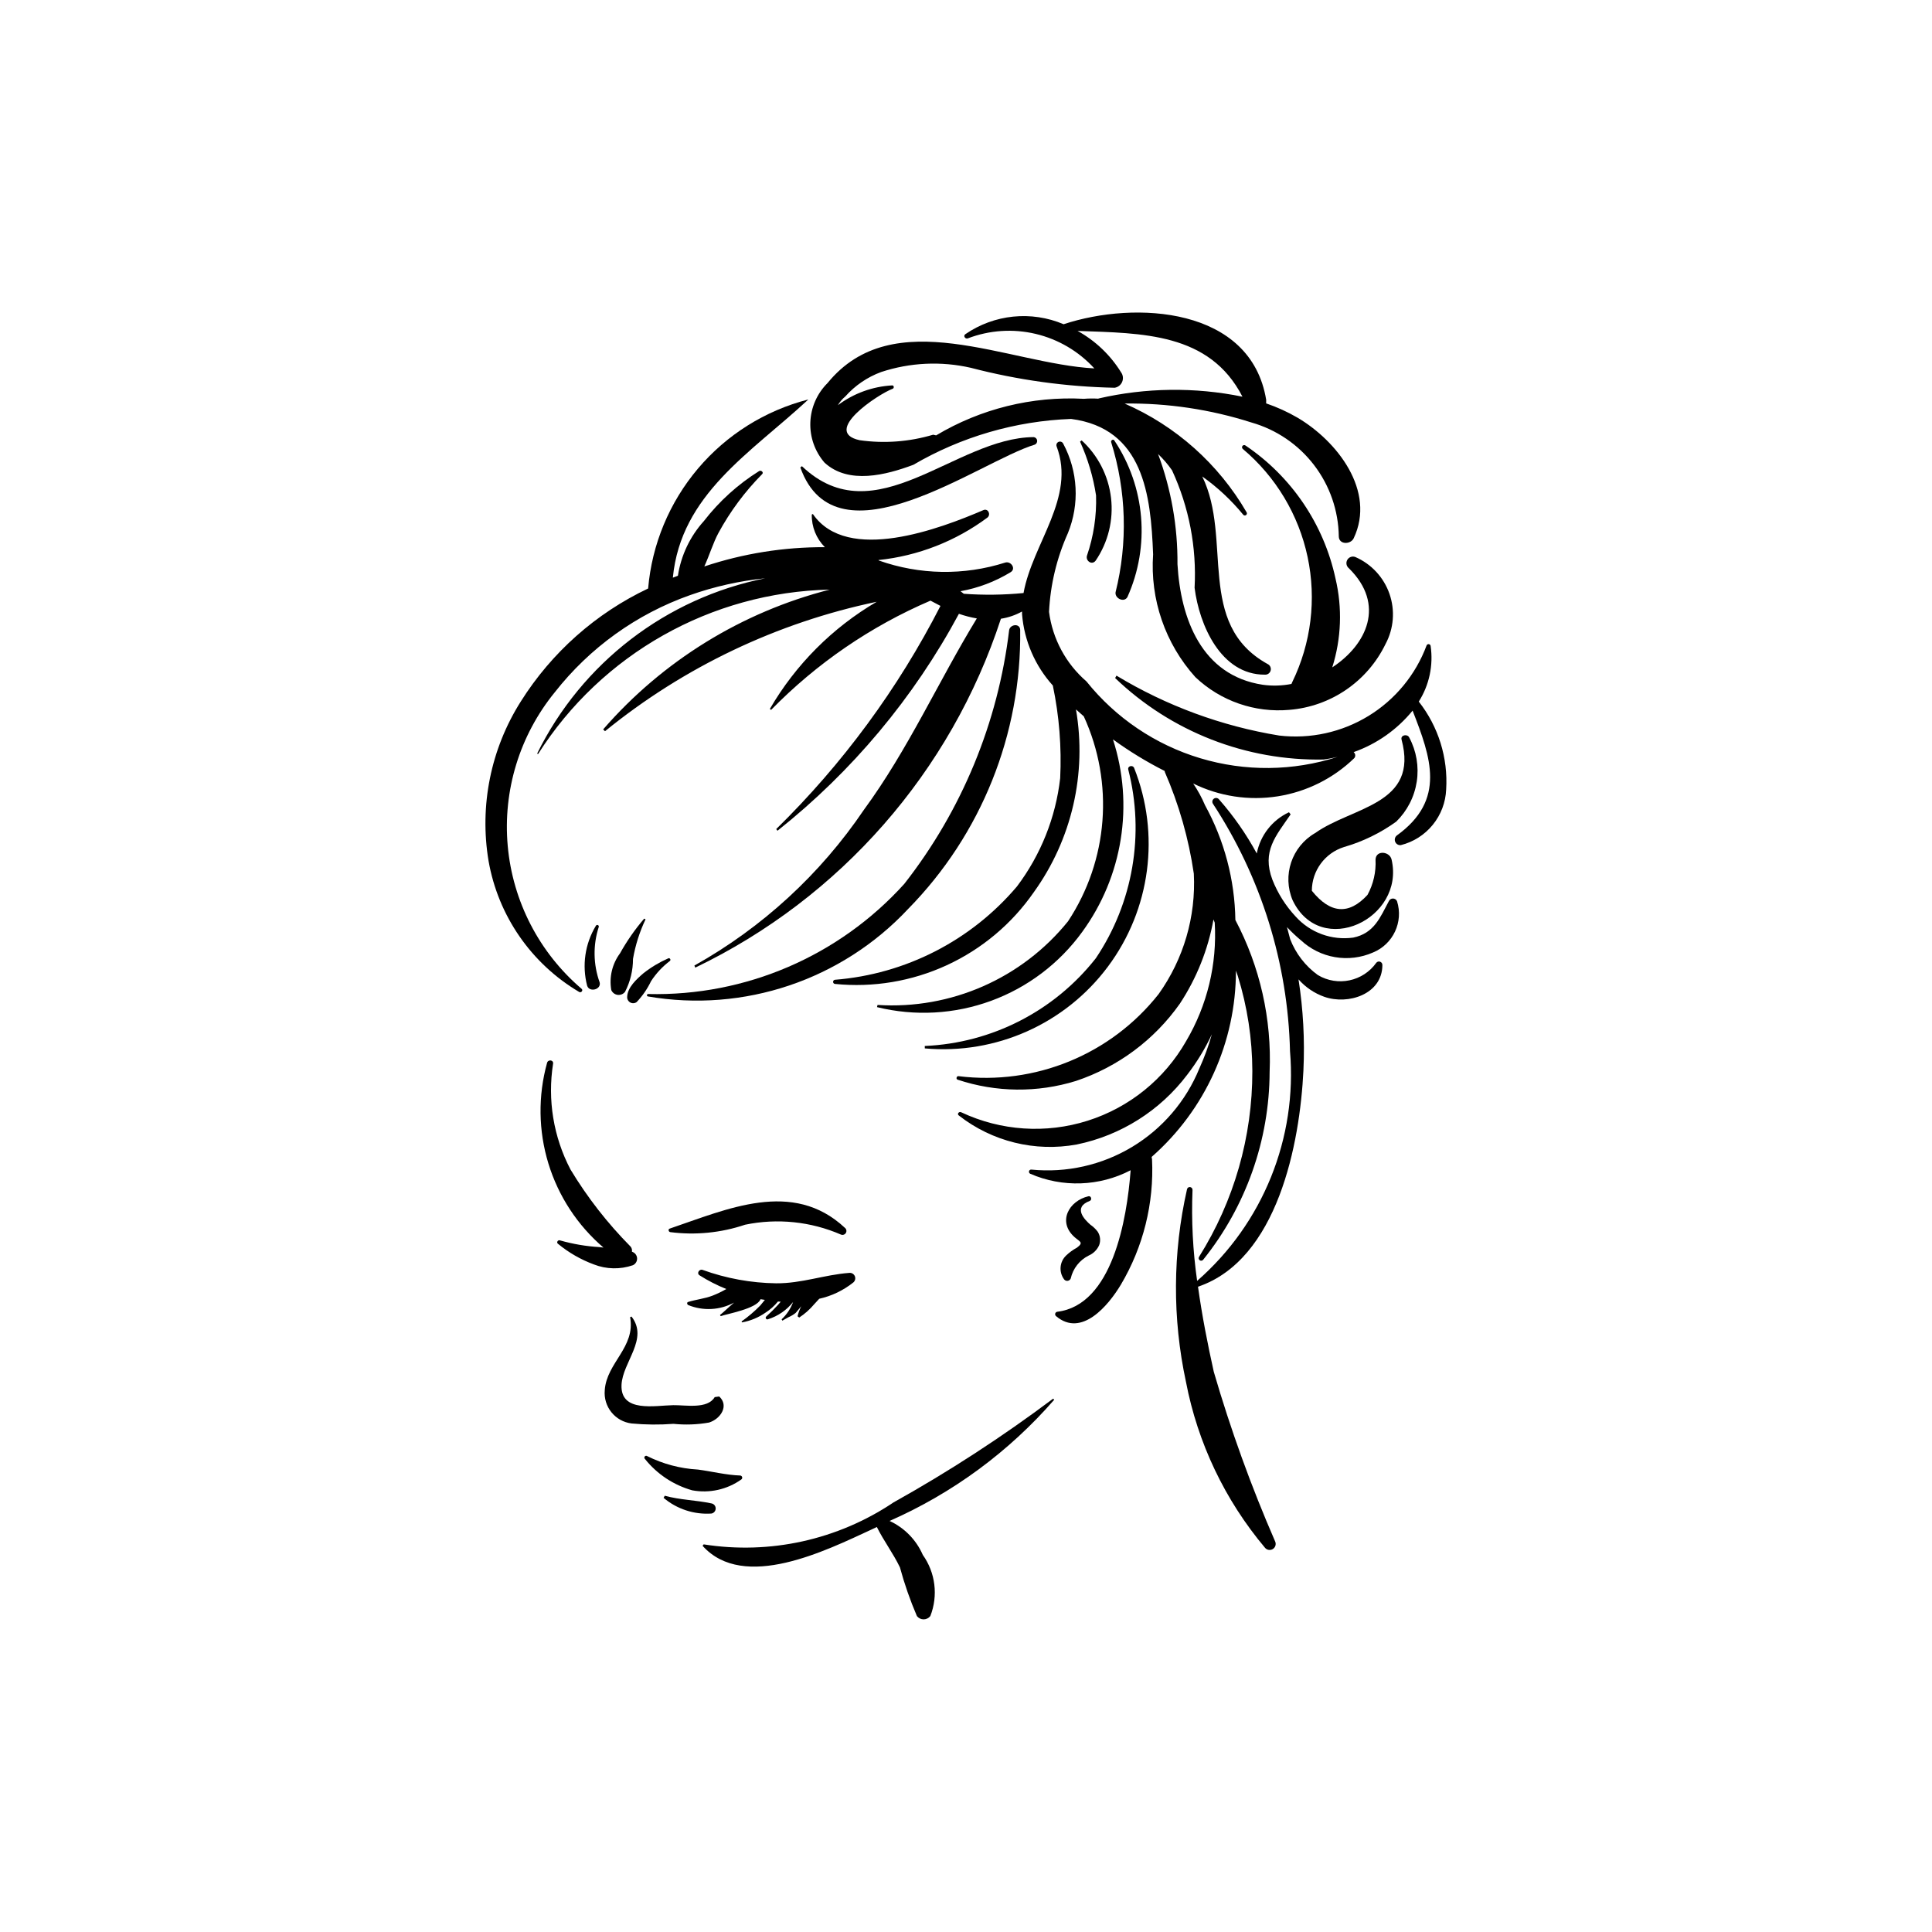<?xml version="1.0" encoding="UTF-8"?>
<!-- Uploaded to: SVG Repo, www.svgrepo.com, Generator: SVG Repo Mixer Tools -->
<svg fill="#000000" width="800px" height="800px" version="1.1" viewBox="144 144 512 512" xmlns="http://www.w3.org/2000/svg">
 <g>
  <path d="m414.36 310.91c-0.078-1.781-2.609-1.496-2.922 0.031-2.934 24.559-12.551 47.84-27.805 67.309-17.297 19.141-42.078 29.793-67.867 29.176-0.164 0-0.301 0.121-0.32 0.285-0.02 0.16 0.082 0.312 0.242 0.352 25.434 4.375 51.363-4.344 68.992-23.199 19.363-19.703 30.051-46.332 29.68-73.953z"/>
  <path d="m444.54 347.48c-0.367-0.805-1.73-0.508-1.543 0.422l-0.004 0.004c4.402 17.141 1.281 35.348-8.586 50.039-10.996 13.992-27.555 22.484-45.332 23.25l0.008 0.641h-0.004c18.844 1.699 37.215-6.504 48.527-21.668 11.309-15.164 13.934-35.113 6.934-52.688z"/>
  <path d="m519.99 329.93c2.785-4.387 3.894-9.629 3.137-14.766-0.043-0.242-0.238-0.43-0.484-0.457-0.242-0.031-0.48 0.105-0.578 0.332-2.894 7.777-8.32 14.363-15.402 18.695-7.082 4.332-15.414 6.16-23.66 5.195-15.254-2.492-29.895-7.883-43.125-15.879l-0.359 0.637c14.848 14.234 34.734 22 55.297 21.594 1.23-0.168 2.453-0.402 3.66-0.699-11.812 3.805-24.504 3.93-36.387 0.359-11.887-3.57-22.402-10.668-30.164-20.352-5.457-4.719-8.988-11.281-9.922-18.434 0.352-7.207 2.047-14.285 5-20.867 3.137-7.695 2.684-16.387-1.242-23.711-0.215-0.465-0.754-0.676-1.227-0.477-0.469 0.195-0.699 0.727-0.52 1.203 5.141 13.59-6.383 25.672-8.766 38.852v0.004c-5.262 0.516-10.559 0.582-15.832 0.199l-0.875-0.68h0.004c4.707-0.844 9.219-2.559 13.301-5.055 1.504-0.941 0.016-3.016-1.469-2.531-10.922 3.473-22.676 3.277-33.477-0.551l-0.094-0.121c10.48-1.094 20.469-4.996 28.918-11.293 0.906-0.824 0.117-2.469-1.125-1.938-11.367 4.867-36.031 14.309-45.18 1.035l-0.289 0.121c-0.07 3.242 1.18 6.371 3.469 8.664-10.855-0.051-21.648 1.672-31.949 5.106 1.359-2.981 2.371-6.348 3.742-8.867l-0.004 0.004c3.109-5.723 7.012-10.977 11.59-15.605 0.488-0.492-0.301-1.125-0.812-0.805-5.621 3.516-10.574 8-14.629 13.242-3.664 4.055-6.059 9.098-6.887 14.5l-1.34 0.504c2.141-22.102 20.566-32.988 35.852-47.168l-0.023-0.039h0.004c-11.383 2.93-21.574 9.32-29.168 18.289-7.59 8.973-12.211 20.082-13.215 31.789-13.859 6.566-25.562 16.949-33.734 29.926-7.961 12.559-11.008 27.609-8.555 42.27 2.539 14.52 11.301 27.199 23.984 34.707 0.562 0.375 1.199-0.449 0.641-0.848h-0.004c-11.203-9.574-18.219-23.156-19.539-37.836-1.32-14.68 3.152-29.293 12.469-40.715 9.262-11.816 21.699-20.75 35.859-25.75 6.43-2.273 13.109-3.769 19.898-4.461-26.262 5.266-48.59 22.426-60.43 46.449l0.238 0.133v0.004c16.863-26.535 45.871-42.891 77.301-43.586-23.312 5.961-44.258 18.883-60.043 37.043l0.488 0.484c20.918-17.016 45.605-28.773 72-34.301-11.73 6.867-21.484 16.652-28.316 28.402l0.332 0.25c12.051-12.324 26.402-22.16 42.242-28.953l2.644 1.395v-0.004c-11.234 21.93-25.934 41.902-43.527 59.148l0.336 0.438c19.77-15.695 36.129-35.258 48.082-57.492 1.543 0.543 3.129 0.953 4.742 1.227-10.238 16.785-18.195 34.734-29.918 50.711-11.551 17.074-26.938 31.211-44.926 41.281l0.23 0.555v-0.004c38.477-18.492 67.734-51.887 81-92.461 1.965-0.301 3.856-0.949 5.59-1.914l0.016 0.777c0.578 7 3.441 13.617 8.152 18.832 1.691 8.062 2.348 16.312 1.949 24.543-1.184 10.426-5.144 20.348-11.465 28.723-12.152 14.336-29.52 23.234-48.254 24.719-0.27 0.047-0.465 0.281-0.465 0.555 0.004 0.273 0.207 0.504 0.477 0.543 10.156 1.023 20.398-0.691 29.664-4.961 9.27-4.273 17.227-10.949 23.043-19.332 10.078-13.996 14.109-31.457 11.184-48.453l2.07 1.832c8.074 17.617 6.496 38.148-4.176 54.32-12.227 15.148-31.055 23.414-50.48 22.164l-0.141 0.578c10.016 2.461 20.535 1.883 30.219-1.664s18.09-9.902 24.148-18.25c10.742-14.723 13.777-33.703 8.16-51.039 4.34 3.156 8.926 5.957 13.715 8.375l0.031 0.266c3.746 8.602 6.332 17.66 7.684 26.945 0.582 11.383-2.703 22.633-9.328 31.91-12.652 16.023-32.758 24.273-53.02 21.754-0.531-0.09-0.773 0.793-0.234 0.93l-0.004 0.004c10.16 3.383 21.125 3.5 31.355 0.332 11.137-3.719 20.789-10.902 27.547-20.504 4.438-6.75 7.461-14.332 8.891-22.281l0.332 0.828v-0.004c0.656 10.992-1.98 21.926-7.578 31.406-5.734 10.066-15.055 17.602-26.102 21.098-11.047 3.5-23.008 2.699-33.492-2.234-0.574-0.328-1.223 0.465-0.641 0.848 8.836 6.91 20.207 9.707 31.238 7.684 11.695-2.402 22.117-8.984 29.309-18.516 2.551-3.316 4.734-6.898 6.504-10.691-0.871 3.109-1.984 6.141-3.324 9.078-3.543 8.664-9.793 15.949-17.816 20.777-8.023 4.824-17.387 6.93-26.703 6-0.281-0.023-0.539 0.16-0.609 0.434-0.07 0.277 0.07 0.562 0.328 0.676 8.555 3.715 18.328 3.375 26.602-0.934-0.988 13.121-4.859 35.742-19.461 37.508-0.254 0.043-0.461 0.23-0.527 0.48-0.066 0.25 0.023 0.516 0.223 0.676 6.769 5.742 13.871-2.84 17.16-8.316l0.004-0.004c5.953-10.035 8.828-21.594 8.27-33.25l-0.113-0.617c14.215-12.469 22.359-30.465 22.348-49.371l0.492 1.41c2.535 8.16 3.836 16.656 3.856 25.203 0.031 17.402-4.859 34.457-14.105 49.199-0.207 0.297-0.145 0.703 0.141 0.918 0.289 0.219 0.699 0.168 0.926-0.109 11.336-14.117 17.547-31.66 17.617-49.766 0.594-13.996-2.539-27.895-9.078-40.285-0.16-10.637-2.918-21.078-8.039-30.402-0.859-2.023-1.91-3.953-3.144-5.769 6.941 3.418 14.77 4.606 22.414 3.402s14.727-4.738 20.285-10.125c0.191-0.23 0.277-0.531 0.246-0.828-0.035-0.301-0.188-0.574-0.422-0.758 6.121-2.16 11.527-5.969 15.629-11 4.828 12.395 8.949 23.629-4.191 33.098v-0.004c-0.496 0.406-0.664 1.086-0.418 1.676 0.246 0.59 0.852 0.945 1.488 0.875 3.328-0.832 6.297-2.715 8.461-5.375 2.168-2.66 3.414-5.949 3.555-9.375 0.52-8.391-2.062-16.676-7.254-23.285z"/>
  <path d="m488.71 393.14c2.523 2.363 5.68 3.93 9.082 4.512 3.402 0.586 6.902 0.156 10.062-1.23 5.344-2.188 8.113-8.105 6.367-13.609-0.195-0.43-0.625-0.699-1.094-0.695-0.473 0.004-0.895 0.285-1.082 0.715-2.289 4.297-3.887 8.5-9.418 9.641-5.695 0.789-11.414-1.301-15.262-5.574-2.656-2.84-4.75-6.156-6.172-9.773-2.844-7.566 0.938-11.598 4.836-17.309l-0.438-0.562h0.004c-4.438 2.059-7.609 6.125-8.539 10.926-2.793-5.148-6.156-9.965-10.023-14.359-0.344-0.406-0.945-0.473-1.367-0.148s-0.512 0.922-0.207 1.359c12.777 19.512 19.848 42.211 20.406 65.531 1.953 23.055-7.188 45.66-24.613 60.883-1.137-7.973-1.547-16.031-1.223-24.082 0.023-0.391-0.262-0.734-0.652-0.781-0.391-0.047-0.75 0.223-0.812 0.609-3.801 16.781-3.894 34.191-0.273 51.012 3.109 16.203 10.32 31.34 20.941 43.965 0.5 0.605 1.359 0.758 2.035 0.367 0.68-0.395 0.973-1.219 0.695-1.949-6.387-14.66-11.828-29.707-16.301-45.059-1.59-7.148-3.102-14.812-4.18-22.539 21.109-7.144 27.016-37.977 27.941-57.367h-0.004c0.379-8.051-0.059-16.121-1.301-24.086 1.844 2.094 4.191 3.684 6.824 4.621 6.34 2.227 15.344-0.664 15.402-8.363h-0.004c0.035-0.398-0.195-0.773-0.566-0.922-0.371-0.152-0.797-0.039-1.047 0.273-3.519 4.949-10.25 6.363-15.469 3.262-3.324-2.398-5.879-5.715-7.356-9.539l-0.844-3.18c1.145 1.227 2.363 2.379 3.648 3.453z"/>
  <path d="m417.96 259.84c-20.859 0.113-42.004 26.188-61.441 7.707l-0.422 0.328c9.59 26.914 47.477-1.625 62.141-6.047h0.004c0.426-0.188 0.676-0.637 0.613-1.102-0.066-0.461-0.43-0.824-0.895-0.887z"/>
  <path d="m500.18 368.47c4.961-1.434 9.641-3.711 13.832-6.727 2.91-2.844 4.816-6.555 5.438-10.578 0.621-4.019-0.078-8.133-1.992-11.723-0.48-1.031-2.356-0.66-2.031 0.555 4.652 17.293-12.969 17.723-22.918 24.781l0.004-0.004c-6.199 3.586-8.75 11.23-5.945 17.82 7.457 15.543 29.836 4.879 26.215-10.812-0.504-2.188-4.188-2.57-4.254 0.047 0.164 3.246-0.57 6.473-2.129 9.328-4.934 5.363-9.848 5-14.746-1.09 0-5.312 3.457-10.012 8.527-11.598z"/>
  <path d="m503.14 291.6c-0.797-0.289-1.688 0.043-2.102 0.785-0.414 0.738-0.238 1.672 0.422 2.203 9.809 9.645 4.734 20.27-4.394 26.273v-0.004c2.402-7.625 2.699-15.758 0.855-23.539-3.102-14.391-11.652-27.027-23.859-35.254-0.254-0.188-0.609-0.133-0.797 0.117-0.191 0.25-0.145 0.605 0.102 0.801 8.75 7.367 14.789 17.445 17.164 28.633 2.371 11.188 0.941 22.852-4.062 33.133l-0.219 0.504c-2.504 0.496-5.07 0.57-7.598 0.219-16.25-2.449-21.781-17.562-22.609-31.953 0.078-9.965-1.664-19.859-5.141-29.199 1.379 1.312 2.621 2.762 3.703 4.324 4.5 9.734 6.551 20.418 5.973 31.125 1.238 9.875 6.973 23.062 18.602 23.027 0.723 0.059 1.383-0.414 1.559-1.117 0.18-0.703-0.18-1.43-0.844-1.723-19.098-10.594-9.184-33.145-17.281-49.676l-0.008-0.016v0.004c4.059 2.883 7.711 6.293 10.863 10.145 0.188 0.227 0.523 0.266 0.758 0.082 0.238-0.18 0.289-0.512 0.117-0.758-7.43-12.793-18.75-22.883-32.316-28.793 11.41-0.145 22.77 1.555 33.641 5.031 6.59 1.879 12.402 5.832 16.566 11.273 4.168 5.441 6.469 12.082 6.562 18.938 0.062 2.223 3.152 2.133 3.941 0.473 5.953-12.543-4.367-25.781-14.922-31.992h-0.004c-2.625-1.523-5.394-2.781-8.27-3.762l0.012-0.926c-4.031-24.602-34.668-26.344-53.684-20.051-8.566-3.629-18.391-2.629-26.055 2.648-0.625 0.441-0.02 1.332 0.641 1.109h0.004c5.742-2.199 12.016-2.617 18.004-1.195 5.984 1.418 11.402 4.606 15.547 9.148-22.922-1.23-53.246-17.535-70.711 3.891-2.777 2.758-4.402 6.469-4.551 10.383-0.148 3.914 1.195 7.734 3.758 10.695 6.387 5.887 16.367 3.258 23.531 0.578 12.723-7.434 27.082-11.613 41.805-12.16 19.145 2.492 21.141 20.078 21.742 35.852l0.004 0.004c-0.844 11.922 3.195 23.68 11.191 32.566 6.676 6.34 15.758 9.496 24.926 8.672 10.977-0.891 20.664-7.519 25.469-17.434 2.195-4.094 2.578-8.918 1.051-13.305-1.527-4.387-4.824-7.938-9.086-9.781zm-111.06-32.219-0.785-0.18c-6.309 1.887-12.953 2.383-19.473 1.461-10.195-2.223 4.898-12.211 8.762-13.645 0.41-0.152 0.348-0.883-0.125-0.883-5.219 0.285-10.234 2.109-14.414 5.25 0.516-0.875 1.176-1.656 1.957-2.305 2.586-2.914 5.856-5.144 9.512-6.488 7.668-2.531 15.883-2.918 23.758-1.121 12.457 3.25 25.254 5.023 38.125 5.289 0.898-0.145 1.656-0.742 1.996-1.582 0.344-0.844 0.227-1.801-0.312-2.531-2.836-4.574-6.801-8.344-11.512-10.949 17.129 0.625 34.957 0.441 43.691 17.426v0.004c-12.59-2.574-25.59-2.414-38.113 0.473l-0.082 0.055c-1.273-0.078-2.555-0.066-3.828 0.035-13.727-0.734-27.359 2.641-39.156 9.691z"/>
  <path d="m430.65 260.71-0.422 0.328c2.055 4.535 3.484 9.332 4.238 14.254 0.172 5.43-0.648 10.848-2.418 15.988-0.375 1.379 1.336 2.582 2.309 1.297h0.004c3.309-4.871 4.758-10.773 4.074-16.625-0.68-5.852-3.441-11.262-7.785-15.242z"/>
  <path d="m439.31 260.73c-0.289-0.488-1.02-0.012-0.832 0.48 4.027 12.898 4.426 26.652 1.156 39.758-0.223 1.613 2.25 2.82 3.141 1.262 6.059-13.508 4.75-29.184-3.465-41.5z"/>
  <path d="m302.91 404.33c-1.699-4.731-1.785-9.887-0.238-14.668 0.07-0.207-0.039-0.434-0.242-0.516-0.203-0.078-0.438 0.016-0.527 0.215-2.879 4.766-3.707 10.492-2.301 15.875 0.605 1.844 3.805 1 3.309-0.906z"/>
  <path d="m314.72 387.44c-2.441 2.848-4.59 5.93-6.414 9.207-2.07 2.793-2.902 6.309-2.309 9.734 0.301 0.691 0.945 1.176 1.691 1.27 0.75 0.094 1.496-0.215 1.957-0.809 1.391-2.695 2.109-5.684 2.106-8.711 0.625-3.633 1.742-7.164 3.324-10.492z"/>
  <path d="m321.1 397.97c-2.371 1.043-4.598 2.379-6.629 3.988-1.781 1.543-4.148 3.68-4.262 6.176-0.055 0.617 0.258 1.211 0.797 1.52 0.543 0.309 1.211 0.27 1.715-0.094 1.555-1.641 2.844-3.516 3.82-5.555 1.336-2.047 3.016-3.848 4.965-5.324 0.387-0.266 0.016-0.922-0.406-0.711z"/>
  <path d="m311.69 475.8-0.223-0.094c0.09-0.484-0.043-0.984-0.363-1.355-6.098-6.152-11.441-13.008-15.918-20.422-4.508-8.609-6.125-18.441-4.613-28.039 0.168-1.043-1.379-1.184-1.602-0.188-2.414 8.73-2.289 17.973 0.359 26.637s7.711 16.391 14.594 22.281l-1.059-0.121c-3.543-0.215-7.055-0.812-10.469-1.785-0.543-0.207-1.027 0.578-0.516 0.914 2.832 2.336 6.039 4.18 9.48 5.453 3.32 1.305 6.992 1.383 10.363 0.219 0.688-0.316 1.121-1.004 1.117-1.762-0.008-0.754-0.457-1.438-1.152-1.738z"/>
  <path d="m334.6 514.08-1.195 0.168c-1.914 3.254-7.75 2.082-10.984 2.137-4.777 0.078-14.027 2.062-13.711-5.359 0.262-6.074 7.277-12.172 2.648-18.125l-0.371 0.156c1.469 7.984-6.211 12.066-6.719 19.332h0.004c-0.418 4.391 2.738 8.312 7.113 8.844 3.688 0.348 7.398 0.379 11.094 0.098 3.141 0.324 6.312 0.211 9.422-0.34 3.047-0.949 5.379-4.438 2.699-6.91z"/>
  <path d="m340.2 535.03c-3.805-0.129-7.535-1.094-11.309-1.59l-0.004 0.004c-4.652-0.266-9.207-1.477-13.375-3.562-0.215-0.145-0.504-0.098-0.66 0.109s-0.121 0.5 0.078 0.664c3.203 4.008 7.582 6.91 12.52 8.297 4.555 0.84 9.258-0.203 13.027-2.894 0.184-0.145 0.262-0.383 0.199-0.605-0.062-0.223-0.25-0.387-0.477-0.422z"/>
  <path d="m332.5 542.41c-4.094-0.871-8.242-0.898-12.332-2.023l-0.312 0.559c3.527 2.973 8.07 4.465 12.676 4.16 0.66-0.113 1.141-0.688 1.133-1.359-0.004-0.672-0.5-1.238-1.164-1.336z"/>
  <path d="m423.09 514.66c-13.473 10.109-27.609 19.301-42.32 27.508-14.766 9.91-32.727 13.875-50.289 11.105l-0.293 0.383c10.93 12.16 32.789 1.211 44.691-4.277l1.496-0.707c1.832 3.703 4.305 6.93 6.121 10.707v0.004c1.195 4.398 2.699 8.711 4.496 12.898 0.43 0.551 1.086 0.871 1.785 0.867 0.695-0.004 1.352-0.332 1.773-0.883 2.113-5.394 1.359-11.492-2.004-16.211-1.73-3.973-4.863-7.172-8.797-8.988 16.73-7.367 31.629-18.336 43.629-32.121z"/>
  <path d="m367.91 469.39c-13.848-12.965-31.281-4.926-46.434 0.203-0.496 0.168-0.301 0.84 0.129 0.93 6.68 0.863 13.469 0.191 19.852-1.961 8.547-1.77 17.434-0.852 25.441 2.629 0.484 0.18 1.023-0.02 1.277-0.469 0.254-0.449 0.141-1.012-0.266-1.332z"/>
  <path d="m369.06 481.33c-6.617 0.496-12.621 2.816-19.387 2.758-6.652-0.09-13.246-1.297-19.5-3.562-0.84-0.293-1.629 0.906-0.805 1.434h-0.004c2.258 1.43 4.641 2.652 7.117 3.644-1.168 0.672-2.387 1.262-3.644 1.754-2.129 0.816-4.324 1.012-6.477 1.676-0.402 0.125-0.289 0.652 0.008 0.812 3.945 1.621 8.41 1.387 12.168-0.641-1.645 1.395-3.09 2.828-3.727 3.273l0.184 0.316c1.512-0.582 9.605-1.945 10.559-4.492l1.145 0.18-1.234 1.512-0.004-0.004c-1.52 1.551-3.168 2.957-4.938 4.211l0.102 0.246v0.004c2.25-0.402 4.387-1.289 6.266-2.602 1.238-0.793 2.348-1.785 3.273-2.93l0.738 0.039-0.676 0.797c-0.996 1.094-2.047 2.137-3.152 3.121-0.164 0.137-0.203 0.371-0.098 0.555 0.105 0.188 0.328 0.27 0.527 0.195 2.637-0.82 4.961-2.414 6.676-4.574-0.637 1.746-1.68 3.316-3.043 4.578l0.203 0.355 1.66-0.934v0.004c0.672-0.289 1.305-0.668 1.871-1.129l1.48-1.762c-0.438 0.844-0.77 1.738-0.988 2.664l0.445 0.336h-0.004c1.5-0.984 2.844-2.184 3.992-3.555l1.312-1.422c3.297-0.73 6.379-2.207 9.02-4.312 0.492-0.402 0.664-1.082 0.418-1.672-0.246-0.59-0.852-0.945-1.484-0.875z"/>
  <path d="m434.9 470.41c-0.539-0.715-1.191-1.336-1.93-1.844-1.422-1.254-4.801-4.543-0.18-6.312 0.672-0.258 0.387-1.402-0.34-1.234-5.199 1.211-8.262 6.758-3.688 10.828 1.383 1.23 2.519 1.379 0.645 2.789h0.004c-1.039 0.559-1.996 1.25-2.852 2.062-1.773 1.672-2.012 4.406-0.551 6.356 0.223 0.285 0.582 0.43 0.941 0.379s0.664-0.289 0.805-0.625c0.598-2.648 2.356-4.887 4.789-6.09 1.234-0.539 2.215-1.523 2.754-2.754 0.434-1.184 0.285-2.496-0.398-3.555z"/>
 </g>
</svg>